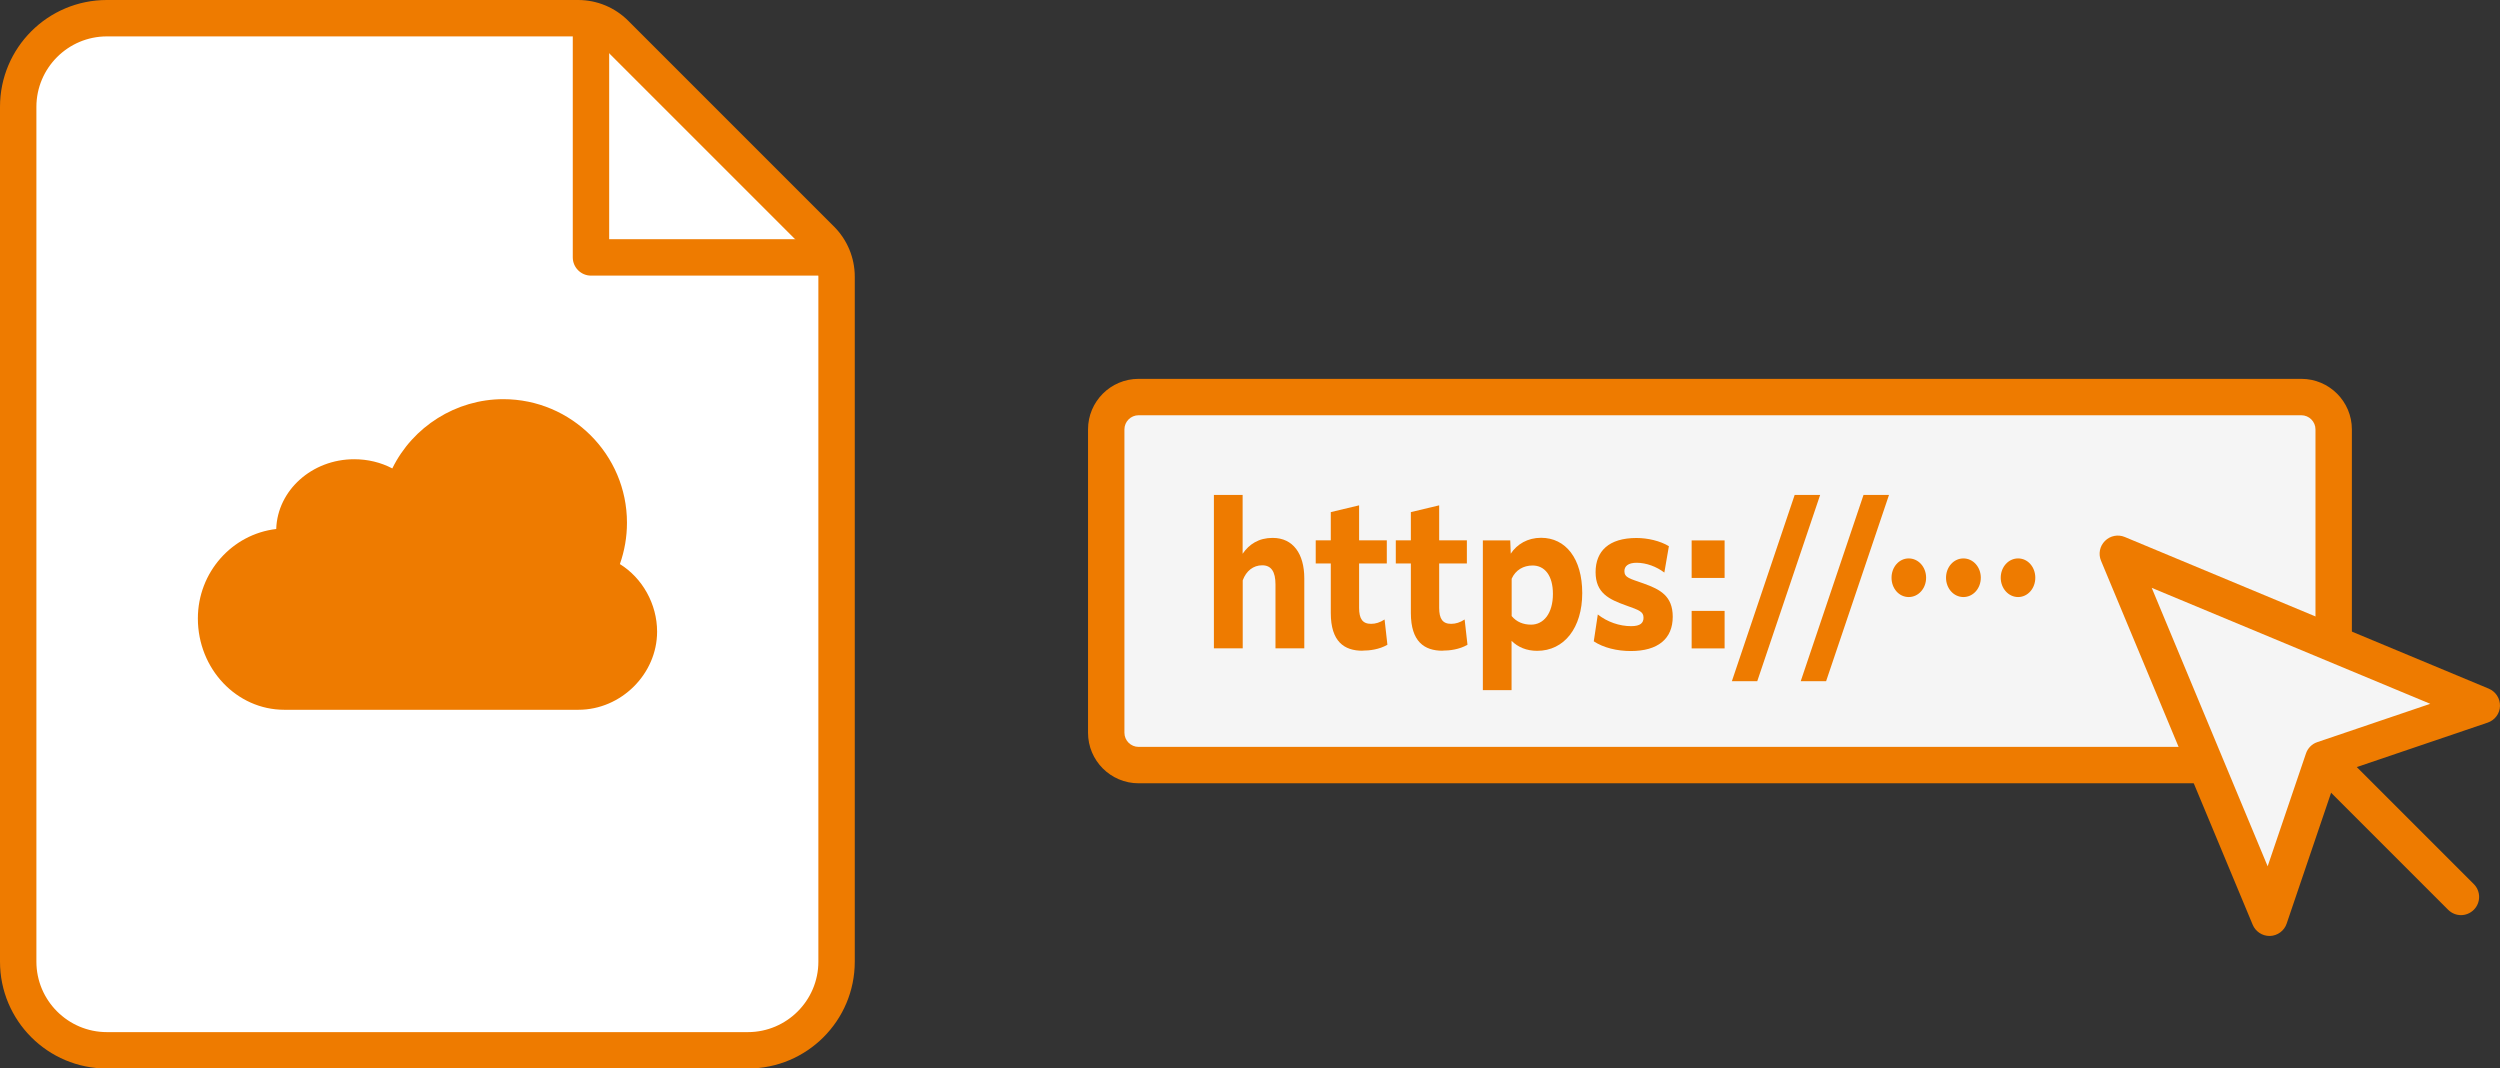 <?xml version="1.0" encoding="UTF-8"?><svg id="b" xmlns="http://www.w3.org/2000/svg" viewBox="0 0 247.26 105.67"><rect x="0" y="0" width="247.26" height="105.67" fill="#333333" stroke="none"/><defs><style>.d{fill:#fff;}.e{fill:#ee7b00;}.f{fill:#f5f5f5;}</style></defs><g id="c"><g><g><g><path class="d" d="M10.57,103.87c-4.83,0-8.77-3.93-8.77-8.77V10.57C1.8,5.73,5.73,1.8,10.57,1.8H57.18c1.39,0,2.69,.54,3.68,1.52l20.36,20.36c.97,.97,1.52,2.31,1.52,3.68V95.11c0,4.83-3.93,8.77-8.77,8.77H10.57Z"/><path class="e" d="M57.18,3.6c.91,0,1.76,.35,2.4,1l20.36,20.36c.64,.64,1,1.5,1,2.4V95.11c0,3.84-3.13,6.97-6.97,6.97H10.57c-3.84,0-6.97-3.13-6.97-6.97V10.57c0-3.84,3.13-6.97,6.97-6.97H57.18m0-3.6H10.57C4.73,0,0,4.73,0,10.57V95.11c0,5.84,4.73,10.57,10.57,10.57h63.4c5.84,0,10.57-4.73,10.57-10.57V27.36c0-1.86-.74-3.64-2.05-4.95L62.13,2.05c-1.31-1.31-3.09-2.05-4.95-2.05h0Z"/></g><path class="e" d="M82.91,27.26h-24.46c-.99,0-1.8-.81-1.8-1.8V1h3.6V23.66h22.66v3.6Z"/></g><path class="e" d="M57.19,70.2H28.12c-4.72,0-8.55-4.05-8.55-9.03,0-4.57,3.39-8.34,7.75-8.85,.12-3.82,3.53-6.9,7.71-6.9,1.34,0,2.63,.31,3.77,.91,2.03-4.14,6.31-6.85,10.98-6.85,6.74,0,12.23,5.48,12.23,12.22,0,1.41-.24,2.78-.7,4.09,2.23,1.38,3.68,3.96,3.68,6.68,0,4.19-3.56,7.73-7.78,7.73Z"/><g><g><rect class="f" x="109.41" y="39.27" width="121.4" height="36.4" rx="3.2" ry="3.2"/><path class="e" d="M227.61,41.07c.77,0,1.4,.63,1.4,1.4v30c0,.77-.63,1.4-1.4,1.4H112.61c-.77,0-1.4-.63-1.4-1.4v-30c0-.77,.63-1.4,1.4-1.4h115m0-3.6H112.61c-2.76,0-5,2.24-5,5v30c0,2.76,2.24,5,5,5h115c2.76,0,5-2.24,5-5v-30c0-2.76-2.24-5-5-5h0Z"/></g><g><path class="e" d="M120.05,48.95h2.85v5.82c.65-.95,1.6-1.57,2.97-1.57,2.03,0,3.13,1.58,3.13,4.01v6.91h-2.85v-6.32c0-1.26-.42-1.89-1.31-1.89s-1.59,.56-1.93,1.49v6.72h-2.85v-15.18Z"/><path class="e" d="M134.76,64.36c-1.81,0-3.14-.9-3.14-3.73v-4.9h-1.49v-2.29h1.49v-2.79l2.8-.67v3.46h2.74v2.29h-2.74v4.39c0,1.08,.34,1.58,1.18,1.58,.45,0,.88-.13,1.34-.43l.28,2.5c-.81,.47-1.78,.58-2.46,.58Z"/><path class="e" d="M142.68,64.36c-1.81,0-3.14-.9-3.14-3.73v-4.9h-1.49v-2.29h1.49v-2.79l2.8-.67v3.46h2.74v2.29h-2.74v4.39c0,1.08,.34,1.58,1.18,1.58,.45,0,.88-.13,1.34-.43l.28,2.5c-.81,.47-1.78,.58-2.46,.58Z"/><path class="e" d="M146.66,53.45h2.71l.05,1.31c.62-.94,1.67-1.57,3-1.57,2.43,0,4.07,2.05,4.07,5.47s-1.77,5.71-4.46,5.71c-1.04,0-1.9-.36-2.53-.99v4.88h-2.84v-14.82Zm2.84,7.47c.5,.61,1.18,.86,1.93,.86,1.22,0,2.16-1.08,2.16-3.04,0-1.84-.83-2.81-2.01-2.81-.91,0-1.69,.45-2.07,1.31v3.67Z"/><path class="e" d="M158.01,60.76c.96,.76,2.16,1.17,3.32,1.17,.91,0,1.22-.32,1.22-.83,0-.59-.37-.74-1.73-1.22-1.65-.59-3.01-1.21-3.01-3.29s1.31-3.38,4.04-3.38c1.13,0,2.35,.29,3.21,.81l-.45,2.61c-.76-.58-1.77-.97-2.74-.97-.84,0-1.21,.34-1.21,.83,0,.65,.55,.74,1.9,1.22,1.62,.58,2.88,1.22,2.88,3.29,0,2.18-1.46,3.39-4.15,3.39-1.35,0-2.69-.32-3.66-.96l.4-2.66Z"/><path class="e" d="M167.31,53.45h3.26v3.71h-3.26v-3.71Zm0,6.97h3.26v3.71h-3.26v-3.71Z"/><path class="e" d="M177.49,48.95h2.53l-6.22,18.42h-2.51l6.21-18.42Z"/><path class="e" d="M184.3,48.95h2.53l-6.22,18.42h-2.51l6.21-18.42Z"/><path class="e" d="M188.78,55.23c.96,0,1.72,.85,1.72,1.91s-.76,1.91-1.72,1.91-1.7-.85-1.7-1.91,.75-1.91,1.7-1.91Zm5.41,0c.96,0,1.72,.85,1.72,1.91s-.76,1.91-1.72,1.91-1.72-.85-1.72-1.91,.76-1.91,1.72-1.91Zm5.41,0c.96,0,1.7,.85,1.7,1.91s-.75,1.91-1.7,1.91-1.72-.85-1.72-1.91,.76-1.91,1.72-1.91Z"/></g><g><g><path class="f" d="M209.46,54.77l15,36,5.32-15.68,15.68-5.32-36-15Z"/><path class="e" d="M224.46,92.57c-.72,0-1.38-.44-1.66-1.11l-15-36c-.28-.67-.13-1.45,.39-1.96,.52-.52,1.29-.67,1.96-.39l36,15c.69,.29,1.13,.97,1.11,1.72s-.51,1.4-1.22,1.64l-14.84,5.04-5.04,14.84c-.24,.71-.9,1.19-1.64,1.22-.02,0-.04,0-.06,0Zm-11.66-34.46l11.48,27.57,3.79-11.16c.18-.53,.6-.95,1.12-1.12l11.17-3.79-27.57-11.48Z"/></g><g><path class="f" d="M230.67,75.98l12.73,12.73"/><path class="e" d="M243.4,90.51c-.46,0-.92-.18-1.27-.53l-12.73-12.73c-.7-.7-.7-1.84,0-2.54,.7-.7,1.84-.7,2.54,0l12.73,12.73c.7,.7,.7,1.84,0,2.54-.35,.35-.81,.53-1.27,.53Z"/></g></g></g></g></g></svg>